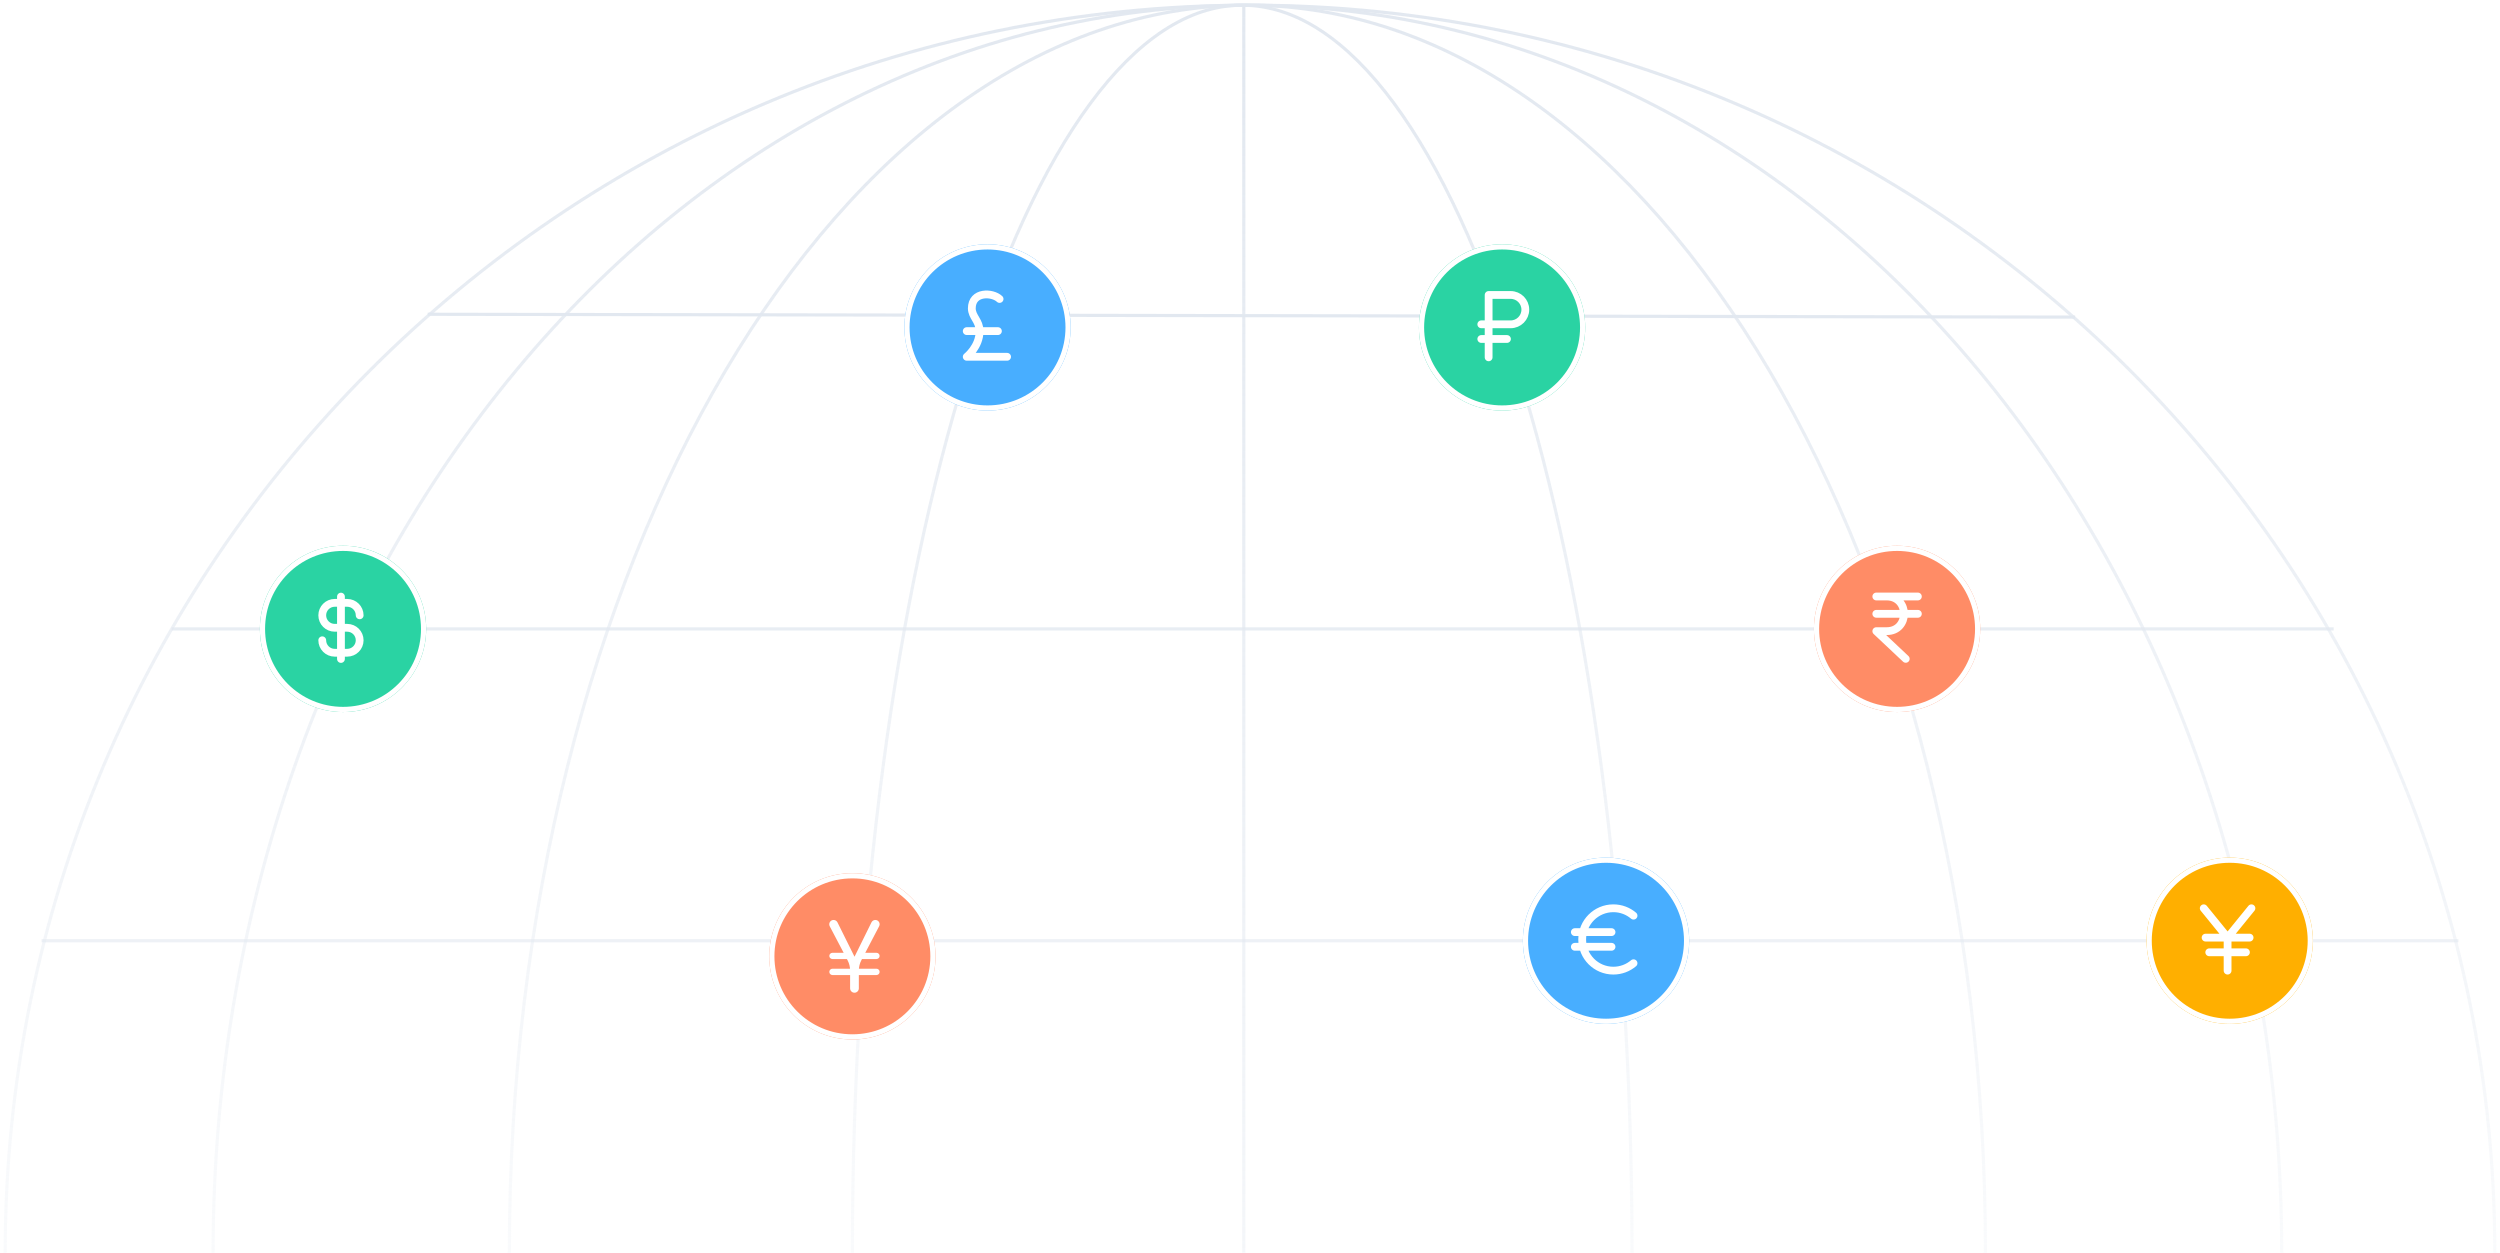 <svg width="481" height="241" viewBox="0 0 481 241" fill="none" xmlns="http://www.w3.org/2000/svg">
<path d="M33 121H449" stroke="#E2E8F0" stroke-opacity="0.8" stroke-width="0.613"/>
<path d="M82.288 60.466L399.257 61.011" stroke="#E2E8F0" stroke-width="0.613"/>
<path d="M8 181H473" stroke="#E2E8F0" stroke-opacity="0.6" stroke-width="0.613"/>
<path d="M480 241C480 108.452 372.772 1 240.5 1C108.228 1 1 108.452 1 241" stroke="url(#paint0_linear_3797_16275)" stroke-width="0.613"/>
<path d="M439 241C439 108.452 349.905 1 240 1C130.095 1 41 108.452 41 241" stroke="url(#paint1_linear_3797_16275)" stroke-width="0.613"/>
<path d="M382 241C382 108.452 318.424 1 240 1C161.576 1 98 108.452 98 241" stroke="url(#paint2_linear_3797_16275)" stroke-width="0.613"/>
<path d="M314 241C314 108.452 280.421 1 239 1C197.579 1 164 108.452 164 241" stroke="url(#paint3_linear_3797_16275)" stroke-width="0.613"/>
<path d="M239.306 1L239.306 241" stroke="url(#paint4_linear_3797_16275)" stroke-width="0.613"/>
<g filter="url(#filter0_dn_3797_16275)">
<circle cx="66" cy="121" r="16" fill="#2AD3A3"/>
<circle cx="66" cy="121" r="15.5" stroke="white"/>
</g>
<g filter="url(#filter1_i_3797_16275)">
<path d="M62 123.4C62 124.725 63.075 125.8 64.4 125.8H66.8C68.126 125.8 69.2 124.725 69.2 123.4C69.2 122.075 68.126 121 66.8 121H64.4C63.075 121 62 119.925 62 118.6C62 117.275 63.075 116.2 64.4 116.2H66.8C68.126 116.2 69.2 117.275 69.2 118.6M65.6 115V127" stroke="white" stroke-width="1.5" stroke-linecap="round" stroke-linejoin="round"/>
</g>
<g filter="url(#filter2_dn_3797_16275)">
<circle cx="429" cy="181" r="16" fill="#FFAF00"/>
<circle cx="429" cy="181" r="15.5" stroke="white"/>
</g>
<g filter="url(#filter3_i_3797_16275)">
<path d="M428.588 187V180.647M428.588 180.647L433.177 175M428.588 180.647L424 175M432.824 180.647H424.353M432.118 183.471H425.059" stroke="white" stroke-width="1.5" stroke-linecap="round" stroke-linejoin="round"/>
</g>
<g filter="url(#filter4_dn_3797_16275)">
<circle cx="365" cy="121" r="16" fill="#FF8C66"/>
<circle cx="365" cy="121" r="15.5" stroke="white"/>
</g>
<g filter="url(#filter5_i_3797_16275)">
<path d="M361 115H369M361 118.333H369M366.667 127L361 121.667H363C367.445 121.667 367.445 115 363 115" stroke="white" stroke-width="1.5" stroke-linecap="round" stroke-linejoin="round"/>
</g>
<g filter="url(#filter6_dn_3797_16275)">
<circle cx="164" cy="184" r="16" fill="#FF8C66"/>
<circle cx="164" cy="184" r="15.5" stroke="white"/>
</g>
<path d="M160.17 187.6C159.833 187.6 159.56 187.327 159.56 186.99C159.56 186.653 159.833 186.38 160.17 186.38H168.63C168.967 186.38 169.24 186.653 169.24 186.99C169.24 187.327 168.967 187.6 168.63 187.6H160.17ZM163.704 183.821C163.765 184.187 163.482 184.52 163.112 184.52H160.16C159.829 184.52 159.56 184.251 159.56 183.92C159.56 183.589 159.829 183.32 160.16 183.32H163.112C163.405 183.32 163.655 183.532 163.704 183.821ZM165.968 184.52C165.598 184.52 165.315 184.187 165.376 183.821C165.425 183.532 165.675 183.32 165.968 183.32H168.64C168.971 183.32 169.24 183.589 169.24 183.92C169.24 184.251 168.971 184.52 168.64 184.52H165.968ZM164.4 191C163.936 191 163.56 190.624 163.56 190.16V186.733C163.56 186.041 163.392 185.36 163.07 184.748L159.643 178.223C159.351 177.667 159.754 177 160.382 177C160.699 177 160.989 177.18 161.13 177.464L164.549 184.356C164.6 184.459 164.525 184.58 164.41 184.58C164.295 184.58 164.22 184.459 164.27 184.356L167.673 177.461C167.812 177.179 168.099 177 168.414 177C169.036 177 169.435 177.66 169.147 178.21L165.726 184.75C165.407 185.361 165.24 186.04 165.24 186.729V190.16C165.24 190.624 164.864 191 164.4 191Z" fill="white"/>
<g filter="url(#filter7_dn_3797_16275)">
<circle cx="289" cy="63" r="16" fill="#2AD3A3"/>
<circle cx="289" cy="63" r="15.5" stroke="white"/>
</g>
<g filter="url(#filter8_i_3797_16275)">
<path d="M286.412 62.647H290.647C292.206 62.647 293.471 61.383 293.471 59.824C293.471 58.264 292.206 57 290.647 57H286.412V62.647ZM286.412 62.647H285M289.941 65.471H285M286.412 57.353V69" stroke="white" stroke-width="1.5" stroke-linecap="round" stroke-linejoin="round"/>
</g>
<g filter="url(#filter9_dn_3797_16275)">
<circle cx="190" cy="63" r="16" fill="#48AEFF"/>
<circle cx="190" cy="63" r="15.5" stroke="white"/>
</g>
<g filter="url(#filter10_i_3797_16275)">
<path d="M193.765 69H186C186 69 188.471 67.053 188.471 64.059C188.471 62.063 186.998 61.349 186.977 59.686C186.978 56.394 190.942 56.569 192.319 57.877M186 64.059H192" stroke="white" stroke-width="1.5" stroke-linecap="round" stroke-linejoin="round"/>
</g>
<g filter="url(#filter11_dn_3797_16275)">
<circle cx="309" cy="181" r="16" fill="#48AEFF"/>
<circle cx="309" cy="181" r="15.5" stroke="white"/>
</g>
<g filter="url(#filter12_i_3797_16275)">
<path d="M314.294 176.425C313.248 175.536 311.892 175 310.412 175C307.098 175 304.412 177.686 304.412 181C304.412 184.314 307.098 187 310.412 187C311.892 187 313.248 186.464 314.294 185.575M303 182.412H310.059M303 179.588H310.059" stroke="white" stroke-width="1.5" stroke-linecap="round" stroke-linejoin="round"/>
</g>
<defs>
<filter id="filter0_dn_3797_16275" x="46" y="101" width="40" height="40" filterUnits="userSpaceOnUse" color-interpolation-filters="sRGB">
<feFlood flood-opacity="0" result="BackgroundImageFix"/>
<feColorMatrix in="SourceAlpha" type="matrix" values="0 0 0 0 0 0 0 0 0 0 0 0 0 0 0 0 0 0 127 0" result="hardAlpha"/>
<feMorphology radius="4" operator="erode" in="SourceAlpha" result="effect1_dropShadow_3797_16275"/>
<feOffset/>
<feGaussianBlur stdDeviation="4"/>
<feComposite in2="hardAlpha" operator="out"/>
<feColorMatrix type="matrix" values="0 0 0 0 0 0 0 0 0 0 0 0 0 0 0 0 0 0 0.24 0"/>
<feBlend mode="normal" in2="BackgroundImageFix" result="effect1_dropShadow_3797_16275"/>
<feBlend mode="normal" in="SourceGraphic" in2="BackgroundImageFix" result="shape"/>
<feTurbulence type="fractalNoise" baseFrequency="2 2" stitchTiles="stitch" numOctaves="3" result="noise" seed="4288" />
<feColorMatrix in="noise" type="luminanceToAlpha" result="alphaNoise" />
<feComponentTransfer in="alphaNoise" result="coloredNoise1">
<feFuncA type="discrete" tableValues="0 0 0 0 0 0 0 0 0 0 0 0 0 0 1 1 1 1 1 1 1 1 1 1 1 1 1 1 1 1 1 1 1 1 1 0 0 0 0 0 0 0 0 0 0 0 0 0 0 0 0 0 0 0 0 0 0 0 0 0 0 0 0 0 0 0 0 0 0 0 0 0 0 0 0 0 0 0 0 0 0 0 0 0 0 0 0 0 0 0 0 0 0 0 0 0 0 0 0 0 "/>
</feComponentTransfer>
<feComposite operator="in" in2="shape" in="coloredNoise1" result="noise1Clipped" />
<feFlood flood-color="rgba(255, 255, 255, 0.6)" result="color1Flood" />
<feComposite operator="in" in2="noise1Clipped" in="color1Flood" result="color1" />
<feMerge result="effect2_noise_3797_16275">
<feMergeNode in="shape" />
<feMergeNode in="color1" />
</feMerge>
<feBlend mode="normal" in="effect2_noise_3797_16275" in2="effect1_dropShadow_3797_16275" result="effect2_noise_3797_16275"/>
</filter>
<filter id="filter1_i_3797_16275" x="61.25" y="114.038" width="8.7" height="13.712" filterUnits="userSpaceOnUse" color-interpolation-filters="sRGB">
<feFlood flood-opacity="0" result="BackgroundImageFix"/>
<feBlend mode="normal" in="SourceGraphic" in2="BackgroundImageFix" result="shape"/>
<feColorMatrix in="SourceAlpha" type="matrix" values="0 0 0 0 0 0 0 0 0 0 0 0 0 0 0 0 0 0 127 0" result="hardAlpha"/>
<feOffset dy="-0.212"/>
<feGaussianBlur stdDeviation="0.212"/>
<feComposite in2="hardAlpha" operator="arithmetic" k2="-1" k3="1"/>
<feColorMatrix type="matrix" values="0 0 0 0 0 0 0 0 0 0 0 0 0 0 0 0 0 0 0.12 0"/>
<feBlend mode="normal" in2="shape" result="effect1_innerShadow_3797_16275"/>
</filter>
<filter id="filter2_dn_3797_16275" x="409" y="161" width="40" height="40" filterUnits="userSpaceOnUse" color-interpolation-filters="sRGB">
<feFlood flood-opacity="0" result="BackgroundImageFix"/>
<feColorMatrix in="SourceAlpha" type="matrix" values="0 0 0 0 0 0 0 0 0 0 0 0 0 0 0 0 0 0 127 0" result="hardAlpha"/>
<feMorphology radius="4" operator="erode" in="SourceAlpha" result="effect1_dropShadow_3797_16275"/>
<feOffset/>
<feGaussianBlur stdDeviation="4"/>
<feComposite in2="hardAlpha" operator="out"/>
<feColorMatrix type="matrix" values="0 0 0 0 0 0 0 0 0 0 0 0 0 0 0 0 0 0 0.24 0"/>
<feBlend mode="normal" in2="BackgroundImageFix" result="effect1_dropShadow_3797_16275"/>
<feBlend mode="normal" in="SourceGraphic" in2="BackgroundImageFix" result="shape"/>
<feTurbulence type="fractalNoise" baseFrequency="2 2" stitchTiles="stitch" numOctaves="3" result="noise" seed="4288" />
<feColorMatrix in="noise" type="luminanceToAlpha" result="alphaNoise" />
<feComponentTransfer in="alphaNoise" result="coloredNoise1">
<feFuncA type="discrete" tableValues="0 0 0 0 0 0 0 0 0 0 0 0 0 0 1 1 1 1 1 1 1 1 1 1 1 1 1 1 1 1 1 1 1 1 1 0 0 0 0 0 0 0 0 0 0 0 0 0 0 0 0 0 0 0 0 0 0 0 0 0 0 0 0 0 0 0 0 0 0 0 0 0 0 0 0 0 0 0 0 0 0 0 0 0 0 0 0 0 0 0 0 0 0 0 0 0 0 0 0 0 "/>
</feComponentTransfer>
<feComposite operator="in" in2="shape" in="coloredNoise1" result="noise1Clipped" />
<feFlood flood-color="rgba(255, 255, 255, 0.6)" result="color1Flood" />
<feComposite operator="in" in2="noise1Clipped" in="color1Flood" result="color1" />
<feMerge result="effect2_noise_3797_16275">
<feMergeNode in="shape" />
<feMergeNode in="color1" />
</feMerge>
<feBlend mode="normal" in="effect2_noise_3797_16275" in2="effect1_dropShadow_3797_16275" result="effect2_noise_3797_16275"/>
</filter>
<filter id="filter3_i_3797_16275" x="423.25" y="174.001" width="10.677" height="13.749" filterUnits="userSpaceOnUse" color-interpolation-filters="sRGB">
<feFlood flood-opacity="0" result="BackgroundImageFix"/>
<feBlend mode="normal" in="SourceGraphic" in2="BackgroundImageFix" result="shape"/>
<feColorMatrix in="SourceAlpha" type="matrix" values="0 0 0 0 0 0 0 0 0 0 0 0 0 0 0 0 0 0 127 0" result="hardAlpha"/>
<feOffset dy="-0.249"/>
<feGaussianBlur stdDeviation="0.249"/>
<feComposite in2="hardAlpha" operator="arithmetic" k2="-1" k3="1"/>
<feColorMatrix type="matrix" values="0 0 0 0 0 0 0 0 0 0 0 0 0 0 0 0 0 0 0.12 0"/>
<feBlend mode="normal" in2="shape" result="effect1_innerShadow_3797_16275"/>
</filter>
<filter id="filter4_dn_3797_16275" x="345" y="101" width="40" height="40" filterUnits="userSpaceOnUse" color-interpolation-filters="sRGB">
<feFlood flood-opacity="0" result="BackgroundImageFix"/>
<feColorMatrix in="SourceAlpha" type="matrix" values="0 0 0 0 0 0 0 0 0 0 0 0 0 0 0 0 0 0 127 0" result="hardAlpha"/>
<feMorphology radius="4" operator="erode" in="SourceAlpha" result="effect1_dropShadow_3797_16275"/>
<feOffset/>
<feGaussianBlur stdDeviation="4"/>
<feComposite in2="hardAlpha" operator="out"/>
<feColorMatrix type="matrix" values="0 0 0 0 0 0 0 0 0 0 0 0 0 0 0 0 0 0 0.24 0"/>
<feBlend mode="normal" in2="BackgroundImageFix" result="effect1_dropShadow_3797_16275"/>
<feBlend mode="normal" in="SourceGraphic" in2="BackgroundImageFix" result="shape"/>
<feTurbulence type="fractalNoise" baseFrequency="2 2" stitchTiles="stitch" numOctaves="3" result="noise" seed="4288" />
<feColorMatrix in="noise" type="luminanceToAlpha" result="alphaNoise" />
<feComponentTransfer in="alphaNoise" result="coloredNoise1">
<feFuncA type="discrete" tableValues="0 0 0 0 0 0 0 0 0 0 0 0 0 0 1 1 1 1 1 1 1 1 1 1 1 1 1 1 1 1 1 1 1 1 1 0 0 0 0 0 0 0 0 0 0 0 0 0 0 0 0 0 0 0 0 0 0 0 0 0 0 0 0 0 0 0 0 0 0 0 0 0 0 0 0 0 0 0 0 0 0 0 0 0 0 0 0 0 0 0 0 0 0 0 0 0 0 0 0 0 "/>
</feComponentTransfer>
<feComposite operator="in" in2="shape" in="coloredNoise1" result="noise1Clipped" />
<feFlood flood-color="rgba(255, 255, 255, 0.6)" result="color1Flood" />
<feComposite operator="in" in2="noise1Clipped" in="color1Flood" result="color1" />
<feMerge result="effect2_noise_3797_16275">
<feMergeNode in="shape" />
<feMergeNode in="color1" />
</feMerge>
<feBlend mode="normal" in="effect2_noise_3797_16275" in2="effect1_dropShadow_3797_16275" result="effect2_noise_3797_16275"/>
</filter>
<filter id="filter5_i_3797_16275" x="360.25" y="114.015" width="9.5" height="13.735" filterUnits="userSpaceOnUse" color-interpolation-filters="sRGB">
<feFlood flood-opacity="0" result="BackgroundImageFix"/>
<feBlend mode="normal" in="SourceGraphic" in2="BackgroundImageFix" result="shape"/>
<feColorMatrix in="SourceAlpha" type="matrix" values="0 0 0 0 0 0 0 0 0 0 0 0 0 0 0 0 0 0 127 0" result="hardAlpha"/>
<feOffset dy="-0.235"/>
<feGaussianBlur stdDeviation="0.235"/>
<feComposite in2="hardAlpha" operator="arithmetic" k2="-1" k3="1"/>
<feColorMatrix type="matrix" values="0 0 0 0 0 0 0 0 0 0 0 0 0 0 0 0 0 0 0.12 0"/>
<feBlend mode="normal" in2="shape" result="effect1_innerShadow_3797_16275"/>
</filter>
<filter id="filter6_dn_3797_16275" x="144" y="164" width="40" height="40" filterUnits="userSpaceOnUse" color-interpolation-filters="sRGB">
<feFlood flood-opacity="0" result="BackgroundImageFix"/>
<feColorMatrix in="SourceAlpha" type="matrix" values="0 0 0 0 0 0 0 0 0 0 0 0 0 0 0 0 0 0 127 0" result="hardAlpha"/>
<feMorphology radius="4" operator="erode" in="SourceAlpha" result="effect1_dropShadow_3797_16275"/>
<feOffset/>
<feGaussianBlur stdDeviation="4"/>
<feComposite in2="hardAlpha" operator="out"/>
<feColorMatrix type="matrix" values="0 0 0 0 0 0 0 0 0 0 0 0 0 0 0 0 0 0 0.24 0"/>
<feBlend mode="normal" in2="BackgroundImageFix" result="effect1_dropShadow_3797_16275"/>
<feBlend mode="normal" in="SourceGraphic" in2="BackgroundImageFix" result="shape"/>
<feTurbulence type="fractalNoise" baseFrequency="2 2" stitchTiles="stitch" numOctaves="3" result="noise" seed="4288" />
<feColorMatrix in="noise" type="luminanceToAlpha" result="alphaNoise" />
<feComponentTransfer in="alphaNoise" result="coloredNoise1">
<feFuncA type="discrete" tableValues="0 0 0 0 0 0 0 0 0 0 0 0 0 0 1 1 1 1 1 1 1 1 1 1 1 1 1 1 1 1 1 1 1 1 1 0 0 0 0 0 0 0 0 0 0 0 0 0 0 0 0 0 0 0 0 0 0 0 0 0 0 0 0 0 0 0 0 0 0 0 0 0 0 0 0 0 0 0 0 0 0 0 0 0 0 0 0 0 0 0 0 0 0 0 0 0 0 0 0 0 "/>
</feComponentTransfer>
<feComposite operator="in" in2="shape" in="coloredNoise1" result="noise1Clipped" />
<feFlood flood-color="rgba(255, 255, 255, 0.6)" result="color1Flood" />
<feComposite operator="in" in2="noise1Clipped" in="color1Flood" result="color1" />
<feMerge result="effect2_noise_3797_16275">
<feMergeNode in="shape" />
<feMergeNode in="color1" />
</feMerge>
<feBlend mode="normal" in="effect2_noise_3797_16275" in2="effect1_dropShadow_3797_16275" result="effect2_noise_3797_16275"/>
</filter>
<filter id="filter7_dn_3797_16275" x="269" y="43" width="40" height="40" filterUnits="userSpaceOnUse" color-interpolation-filters="sRGB">
<feFlood flood-opacity="0" result="BackgroundImageFix"/>
<feColorMatrix in="SourceAlpha" type="matrix" values="0 0 0 0 0 0 0 0 0 0 0 0 0 0 0 0 0 0 127 0" result="hardAlpha"/>
<feMorphology radius="4" operator="erode" in="SourceAlpha" result="effect1_dropShadow_3797_16275"/>
<feOffset/>
<feGaussianBlur stdDeviation="4"/>
<feComposite in2="hardAlpha" operator="out"/>
<feColorMatrix type="matrix" values="0 0 0 0 0 0 0 0 0 0 0 0 0 0 0 0 0 0 0.24 0"/>
<feBlend mode="normal" in2="BackgroundImageFix" result="effect1_dropShadow_3797_16275"/>
<feBlend mode="normal" in="SourceGraphic" in2="BackgroundImageFix" result="shape"/>
<feTurbulence type="fractalNoise" baseFrequency="2 2" stitchTiles="stitch" numOctaves="3" result="noise" seed="4288" />
<feColorMatrix in="noise" type="luminanceToAlpha" result="alphaNoise" />
<feComponentTransfer in="alphaNoise" result="coloredNoise1">
<feFuncA type="discrete" tableValues="0 0 0 0 0 0 0 0 0 0 0 0 0 0 1 1 1 1 1 1 1 1 1 1 1 1 1 1 1 1 1 1 1 1 1 0 0 0 0 0 0 0 0 0 0 0 0 0 0 0 0 0 0 0 0 0 0 0 0 0 0 0 0 0 0 0 0 0 0 0 0 0 0 0 0 0 0 0 0 0 0 0 0 0 0 0 0 0 0 0 0 0 0 0 0 0 0 0 0 0 "/>
</feComponentTransfer>
<feComposite operator="in" in2="shape" in="coloredNoise1" result="noise1Clipped" />
<feFlood flood-color="rgba(255, 255, 255, 0.6)" result="color1Flood" />
<feComposite operator="in" in2="noise1Clipped" in="color1Flood" result="color1" />
<feMerge result="effect2_noise_3797_16275">
<feMergeNode in="shape" />
<feMergeNode in="color1" />
</feMerge>
<feBlend mode="normal" in="effect2_noise_3797_16275" in2="effect1_dropShadow_3797_16275" result="effect2_noise_3797_16275"/>
</filter>
<filter id="filter8_i_3797_16275" x="284.25" y="56.001" width="9.971" height="13.749" filterUnits="userSpaceOnUse" color-interpolation-filters="sRGB">
<feFlood flood-opacity="0" result="BackgroundImageFix"/>
<feBlend mode="normal" in="SourceGraphic" in2="BackgroundImageFix" result="shape"/>
<feColorMatrix in="SourceAlpha" type="matrix" values="0 0 0 0 0 0 0 0 0 0 0 0 0 0 0 0 0 0 127 0" result="hardAlpha"/>
<feOffset dy="-0.249"/>
<feGaussianBlur stdDeviation="0.249"/>
<feComposite in2="hardAlpha" operator="arithmetic" k2="-1" k3="1"/>
<feColorMatrix type="matrix" values="0 0 0 0 0 0 0 0 0 0 0 0 0 0 0 0 0 0 0.12 0"/>
<feBlend mode="normal" in2="shape" result="effect1_innerShadow_3797_16275"/>
</filter>
<filter id="filter9_dn_3797_16275" x="170" y="43" width="40" height="40" filterUnits="userSpaceOnUse" color-interpolation-filters="sRGB">
<feFlood flood-opacity="0" result="BackgroundImageFix"/>
<feColorMatrix in="SourceAlpha" type="matrix" values="0 0 0 0 0 0 0 0 0 0 0 0 0 0 0 0 0 0 127 0" result="hardAlpha"/>
<feMorphology radius="4" operator="erode" in="SourceAlpha" result="effect1_dropShadow_3797_16275"/>
<feOffset/>
<feGaussianBlur stdDeviation="4"/>
<feComposite in2="hardAlpha" operator="out"/>
<feColorMatrix type="matrix" values="0 0 0 0 0 0 0 0 0 0 0 0 0 0 0 0 0 0 0.24 0"/>
<feBlend mode="normal" in2="BackgroundImageFix" result="effect1_dropShadow_3797_16275"/>
<feBlend mode="normal" in="SourceGraphic" in2="BackgroundImageFix" result="shape"/>
<feTurbulence type="fractalNoise" baseFrequency="2 2" stitchTiles="stitch" numOctaves="3" result="noise" seed="4288" />
<feColorMatrix in="noise" type="luminanceToAlpha" result="alphaNoise" />
<feComponentTransfer in="alphaNoise" result="coloredNoise1">
<feFuncA type="discrete" tableValues="0 0 0 0 0 0 0 0 0 0 0 0 0 0 1 1 1 1 1 1 1 1 1 1 1 1 1 1 1 1 1 1 1 1 1 0 0 0 0 0 0 0 0 0 0 0 0 0 0 0 0 0 0 0 0 0 0 0 0 0 0 0 0 0 0 0 0 0 0 0 0 0 0 0 0 0 0 0 0 0 0 0 0 0 0 0 0 0 0 0 0 0 0 0 0 0 0 0 0 0 "/>
</feComponentTransfer>
<feComposite operator="in" in2="shape" in="coloredNoise1" result="noise1Clipped" />
<feFlood flood-color="rgba(255, 255, 255, 0.6)" result="color1Flood" />
<feComposite operator="in" in2="noise1Clipped" in="color1Flood" result="color1" />
<feMerge result="effect2_noise_3797_16275">
<feMergeNode in="shape" />
<feMergeNode in="color1" />
</feMerge>
<feBlend mode="normal" in="effect2_noise_3797_16275" in2="effect1_dropShadow_3797_16275" result="effect2_noise_3797_16275"/>
</filter>
<filter id="filter10_i_3797_16275" x="185.25" y="55.898" width="9.265" height="13.852" filterUnits="userSpaceOnUse" color-interpolation-filters="sRGB">
<feFlood flood-opacity="0" result="BackgroundImageFix"/>
<feBlend mode="normal" in="SourceGraphic" in2="BackgroundImageFix" result="shape"/>
<feColorMatrix in="SourceAlpha" type="matrix" values="0 0 0 0 0 0 0 0 0 0 0 0 0 0 0 0 0 0 127 0" result="hardAlpha"/>
<feOffset dy="-0.353"/>
<feGaussianBlur stdDeviation="0.353"/>
<feComposite in2="hardAlpha" operator="arithmetic" k2="-1" k3="1"/>
<feColorMatrix type="matrix" values="0 0 0 0 0 0 0 0 0 0 0 0 0 0 0 0 0 0 0.12 0"/>
<feBlend mode="normal" in2="shape" result="effect1_innerShadow_3797_16275"/>
</filter>
<filter id="filter11_dn_3797_16275" x="289" y="161" width="40" height="40" filterUnits="userSpaceOnUse" color-interpolation-filters="sRGB">
<feFlood flood-opacity="0" result="BackgroundImageFix"/>
<feColorMatrix in="SourceAlpha" type="matrix" values="0 0 0 0 0 0 0 0 0 0 0 0 0 0 0 0 0 0 127 0" result="hardAlpha"/>
<feMorphology radius="4" operator="erode" in="SourceAlpha" result="effect1_dropShadow_3797_16275"/>
<feOffset/>
<feGaussianBlur stdDeviation="4"/>
<feComposite in2="hardAlpha" operator="out"/>
<feColorMatrix type="matrix" values="0 0 0 0 0 0 0 0 0 0 0 0 0 0 0 0 0 0 0.24 0"/>
<feBlend mode="normal" in2="BackgroundImageFix" result="effect1_dropShadow_3797_16275"/>
<feBlend mode="normal" in="SourceGraphic" in2="BackgroundImageFix" result="shape"/>
<feTurbulence type="fractalNoise" baseFrequency="2 2" stitchTiles="stitch" numOctaves="3" result="noise" seed="4288" />
<feColorMatrix in="noise" type="luminanceToAlpha" result="alphaNoise" />
<feComponentTransfer in="alphaNoise" result="coloredNoise1">
<feFuncA type="discrete" tableValues="0 0 0 0 0 0 0 0 0 0 0 0 0 0 1 1 1 1 1 1 1 1 1 1 1 1 1 1 1 1 1 1 1 1 1 0 0 0 0 0 0 0 0 0 0 0 0 0 0 0 0 0 0 0 0 0 0 0 0 0 0 0 0 0 0 0 0 0 0 0 0 0 0 0 0 0 0 0 0 0 0 0 0 0 0 0 0 0 0 0 0 0 0 0 0 0 0 0 0 0 "/>
</feComponentTransfer>
<feComposite operator="in" in2="shape" in="coloredNoise1" result="noise1Clipped" />
<feFlood flood-color="rgba(255, 255, 255, 0.6)" result="color1Flood" />
<feComposite operator="in" in2="noise1Clipped" in="color1Flood" result="color1" />
<feMerge result="effect2_noise_3797_16275">
<feMergeNode in="shape" />
<feMergeNode in="color1" />
</feMerge>
<feBlend mode="normal" in="effect2_noise_3797_16275" in2="effect1_dropShadow_3797_16275" result="effect2_noise_3797_16275"/>
</filter>
<filter id="filter12_i_3797_16275" x="302.25" y="174.001" width="12.794" height="13.749" filterUnits="userSpaceOnUse" color-interpolation-filters="sRGB">
<feFlood flood-opacity="0" result="BackgroundImageFix"/>
<feBlend mode="normal" in="SourceGraphic" in2="BackgroundImageFix" result="shape"/>
<feColorMatrix in="SourceAlpha" type="matrix" values="0 0 0 0 0 0 0 0 0 0 0 0 0 0 0 0 0 0 127 0" result="hardAlpha"/>
<feOffset dy="-0.249"/>
<feGaussianBlur stdDeviation="0.249"/>
<feComposite in2="hardAlpha" operator="arithmetic" k2="-1" k3="1"/>
<feColorMatrix type="matrix" values="0 0 0 0 0 0 0 0 0 0 0 0 0 0 0 0 0 0 0.12 0"/>
<feBlend mode="normal" in2="shape" result="effect1_innerShadow_3797_16275"/>
</filter>
<linearGradient id="paint0_linear_3797_16275" x1="240.5" y1="1" x2="240.5" y2="241" gradientUnits="userSpaceOnUse">
<stop stop-color="#E2E8F0"/>
<stop offset="1" stop-color="#E2E8F0" stop-opacity="0.2"/>
</linearGradient>
<linearGradient id="paint1_linear_3797_16275" x1="240" y1="1" x2="240" y2="241" gradientUnits="userSpaceOnUse">
<stop stop-color="#E2E8F0"/>
<stop offset="1" stop-color="#E2E8F0" stop-opacity="0.2"/>
</linearGradient>
<linearGradient id="paint2_linear_3797_16275" x1="240" y1="1" x2="240" y2="241" gradientUnits="userSpaceOnUse">
<stop stop-color="#E2E8F0"/>
<stop offset="1" stop-color="#E2E8F0" stop-opacity="0.2"/>
</linearGradient>
<linearGradient id="paint3_linear_3797_16275" x1="239" y1="1" x2="239" y2="241" gradientUnits="userSpaceOnUse">
<stop stop-color="#E2E8F0"/>
<stop offset="1" stop-color="#E2E8F0" stop-opacity="0.2"/>
</linearGradient>
<linearGradient id="paint4_linear_3797_16275" x1="239" y1="1" x2="239" y2="305" gradientUnits="userSpaceOnUse">
<stop stop-color="#E2E8F0"/>
<stop offset="1" stop-color="#E2E8F0" stop-opacity="0.2"/>
</linearGradient>
</defs>
</svg>
